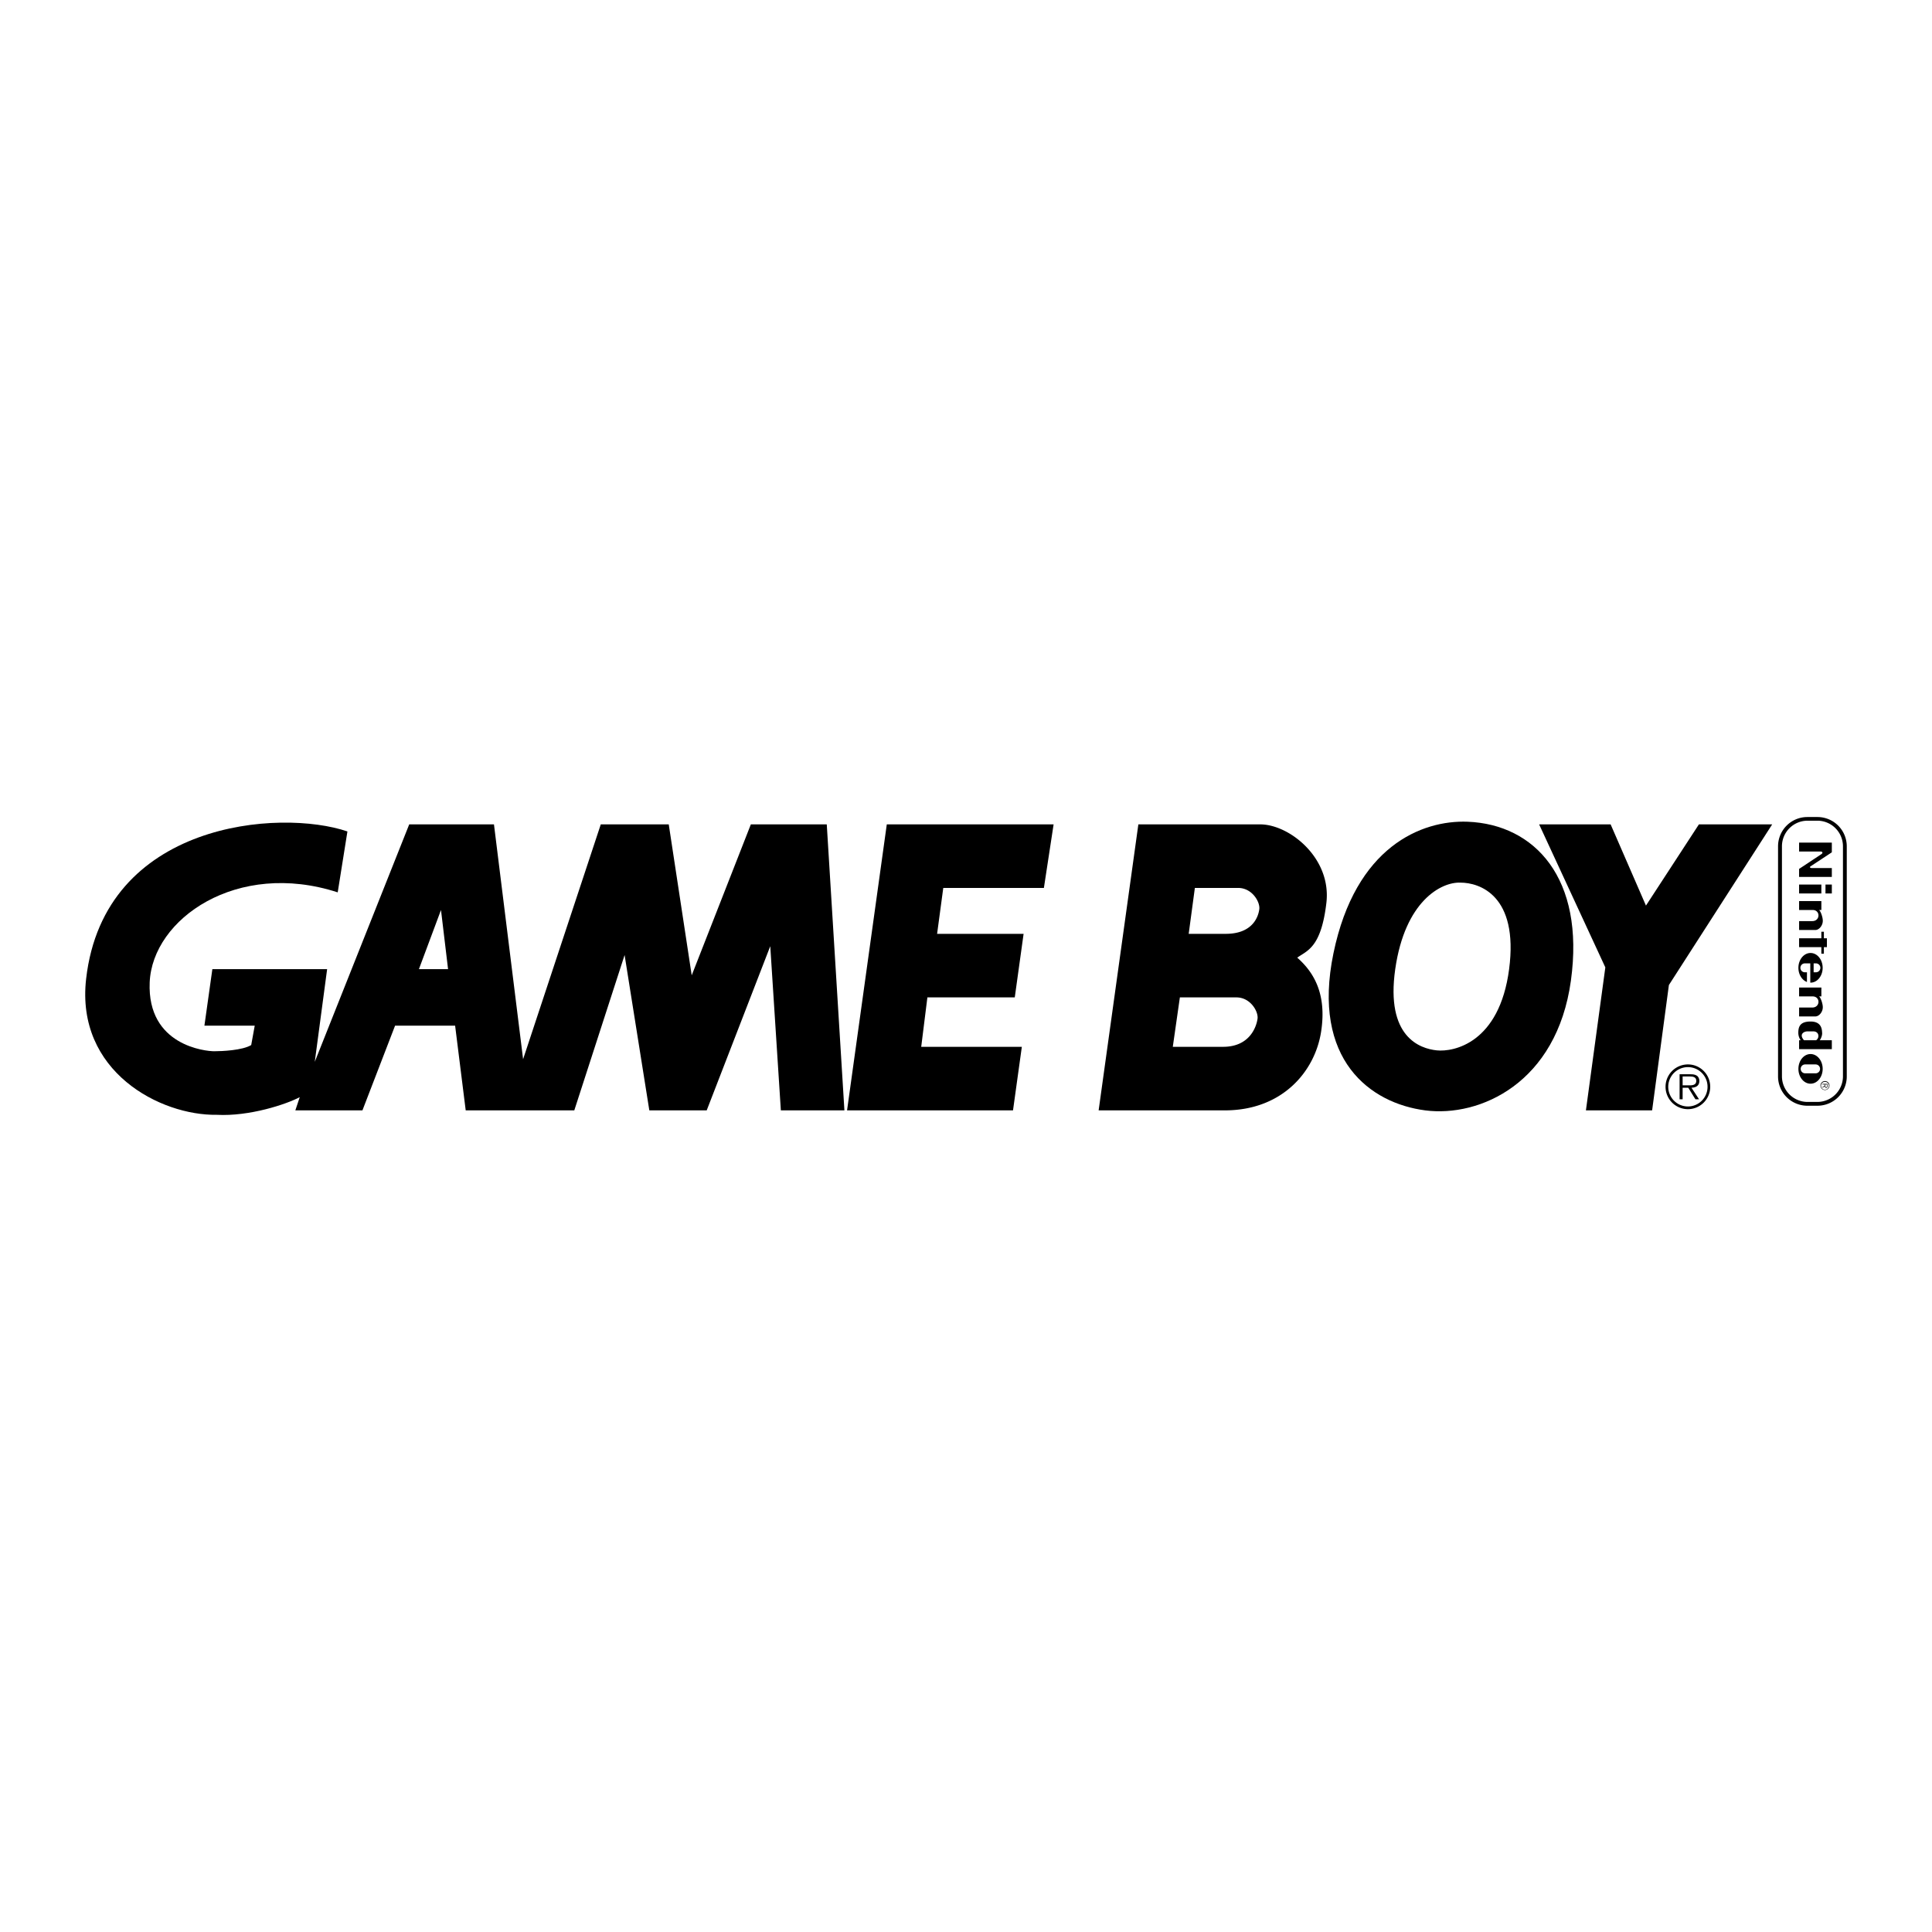 <svg xmlns="http://www.w3.org/2000/svg" width="2500" height="2500" viewBox="0 0 192.756 192.756"><g fill-rule="evenodd" clip-rule="evenodd"><path fill="#fff" d="M0 0h192.756v192.756H0V0z"/><path d="M177.396 107.396a2.922 2.922 0 0 0 2.922 2.922h1.012a2.922 2.922 0 0 0 2.922-2.922V84.437a2.923 2.923 0 0 0-2.922-2.922h-1.012a2.923 2.923 0 0 0-2.922 2.922v22.959z"/><path d="M177.785 107.383a2.557 2.557 0 0 0 2.557 2.557h.973a2.557 2.557 0 0 0 2.557-2.557V84.437a2.556 2.556 0 0 0-2.557-2.556h-.973a2.557 2.557 0 0 0-2.557 2.556v22.946z" fill="#fff"/><path d="M179.428 106.641c0 .818.541 1.48 1.211 1.48.668 0 1.209-.662 1.209-1.48 0-.816-.541-1.479-1.209-1.479-.67 0-1.211.662-1.211 1.479zM180.613 96.115v1.924h.025c.668 0 1.209-.662 1.209-1.48 0-.816-.541-1.479-1.209-1.479-.67 0-1.211.663-1.211 1.479 0 .666.359 1.229.852 1.414l.002-.969h-.181a.445.445 0 1 1 0-.888h.513v-.001zM182.129 89.14h.633v-.887h-.633v.887zM179.496 89.14h2.221v-.887h-2.221v.887zM180.725 86.604h2.037v.888h-3.266v-.8l2.236-1.482c.166-.119.086-.246-.064-.253h-2.172v-.888h3.266v.967l-2.131 1.403c-.08.054-.065.157.094.165zM181.717 89.901h-2.221v.888h1.348c.793 0 .777 1.11-.031 1.11h-1.316v.888h1.617c.381 0 .746-.444.746-.919 0-.365-.207-.935-.365-1.078h.223v-.889h-.001zM181.717 98.525h-2.221v.887h1.348c.793 0 .777 1.109-.031 1.109h-1.316v.889h1.617c.381 0 .746-.443.746-.92 0-.363-.207-.936-.365-1.078h.223v-.887h-.001zM179.654 103.787a1.323 1.323 0 0 1-.236-.729c0-.57.127-1.141 1.221-1.141 1.188 0 1.131.92 1.156 1.141.016.143-.055.477-.238.729h1.205v.889h-3.266v-.889h.158zM179.496 93.611h2.221v-.65h.252v.65h.302v.888h-.302v.649h-.252v-.649h-2.221v-.888z"/><path d="M179.654 106.641c0-.244.199-.443.445-.443h1.045a.444.444 0 1 1 0 .888H180.1a.446.446 0 0 1-.446-.445zM180.947 96.115v.889h.197a.445.445 0 1 0 0-.888h-.197v-.001zM181.193 103.787c.363-.236.316-.887-.285-.887h-.572c-.379 0-.871.301-.348.887h1.205z" fill="#fff"/><path d="M182.523 108.305a.446.446 0 1 0-.893-.001.446.446 0 0 0 .893.001z"/><path d="M182.469 108.305a.393.393 0 1 1-.785-.001.393.393 0 0 1 .785.001z" fill="#fff"/><path d="M182.059 108.201v.111l-.23.143v.072l.23-.15c.002.088.039.158.137.158.041 0 .086-.02.107-.057s.025-.08.025-.121v-.217h-.5v.061h.231z"/><path d="M182.283 108.201v.143c0 .061-.01.129-.088.129-.1 0-.09-.109-.09-.18v-.092h.178z" fill="#fff"/><path d="M153.559 82.249h7.134l3.524 8.102 5.283-8.102h7.311l-10.305 16.028-1.674 12.506h-6.605l1.937-14.267-6.605-14.267zM101.068 110.783l.881-6.342H91.91l.616-4.931h8.718l.881-6.341h-8.63l.616-4.58h10.039l.969-6.34H88.475l-3.964 28.534h16.557zM41.796 96.691l2.202-5.9.705 5.9h-2.907zm-2.378 5.637h5.989l1.057 8.455h10.833l5.02-15.5 2.466 15.5h5.725l6.341-16.38 1.057 16.38h6.341l-1.761-28.535h-7.574l-5.9 15.06-2.291-15.06H59.94l-7.75 23.427-2.907-23.427h-8.455l-9.423 23.691 1.233-9.248h-11.45l-.793 5.637h5.02l-.352 1.938c-.881.529-2.906.617-3.699.617-.792 0-6.693-.529-6.429-6.869.264-6.342 8.719-12.242 18.759-8.983l.969-6.077c-6.694-2.29-24.273-1.008-26.07 14.707-1.056 9.248 7.398 13.652 13.035 13.564 3.258.176 6.957-1.057 8.278-1.762l-.44 1.32h6.694l3.258-8.455z"/><path d="M146.426 81.984c-4.58-.176-11.186 2.466-13.387 13.123-2.203 10.657 3.699 14.971 9.158 15.676 5.461.705 13.123-2.73 14.533-12.945 1.409-10.217-3.611-15.589-10.304-15.854zm-.705 6.077c1.85 0 5.812 1.233 4.844 8.63-.969 7.398-5.549 8.279-7.221 8.104-1.674-.176-5.109-1.32-4.141-8.104.969-6.78 4.58-8.718 6.518-8.63z"/><path d="M118.596 93.169h3.697c2.73 0 3.26-1.761 3.348-2.466s-.705-2.114-2.113-2.114h-4.316l-.616 4.58zm-1.586 11.272h5.02c2.73 0 3.348-2.113 3.436-2.818.088-.703-.705-2.113-2.113-2.113h-5.637l-.706 4.931zm-7.399 6.342l3.963-28.535h12.154c2.906 0 7.135 3.347 6.605 7.838-.527 4.492-1.938 4.756-2.906 5.46 1.496 1.322 2.994 3.435 2.379 7.398-.617 3.963-3.877 7.838-9.602 7.838h-12.593v.001zM168.404 106.467a1.962 1.962 0 1 0 0 3.926 1.96 1.96 0 0 0 1.957-1.969c0-1.08-.877-1.957-1.957-1.957v-.27c1.232 0 2.225 1 2.225 2.227a2.228 2.228 0 0 1-2.225 2.238 2.232 2.232 0 1 1 0-4.465v.27z"/><path d="M167.877 107.4h.713c.311 0 .648.047.648.434 0 .508-.543.449-.893.449h-.469v.24h.562l.713 1.15h.361l-.754-1.15c.445-.012.789-.193.789-.684 0-.211-.094-.432-.281-.537-.186-.111-.396-.123-.607-.123h-1.086v2.494h.303V107.4h.001z"/></g></svg>
